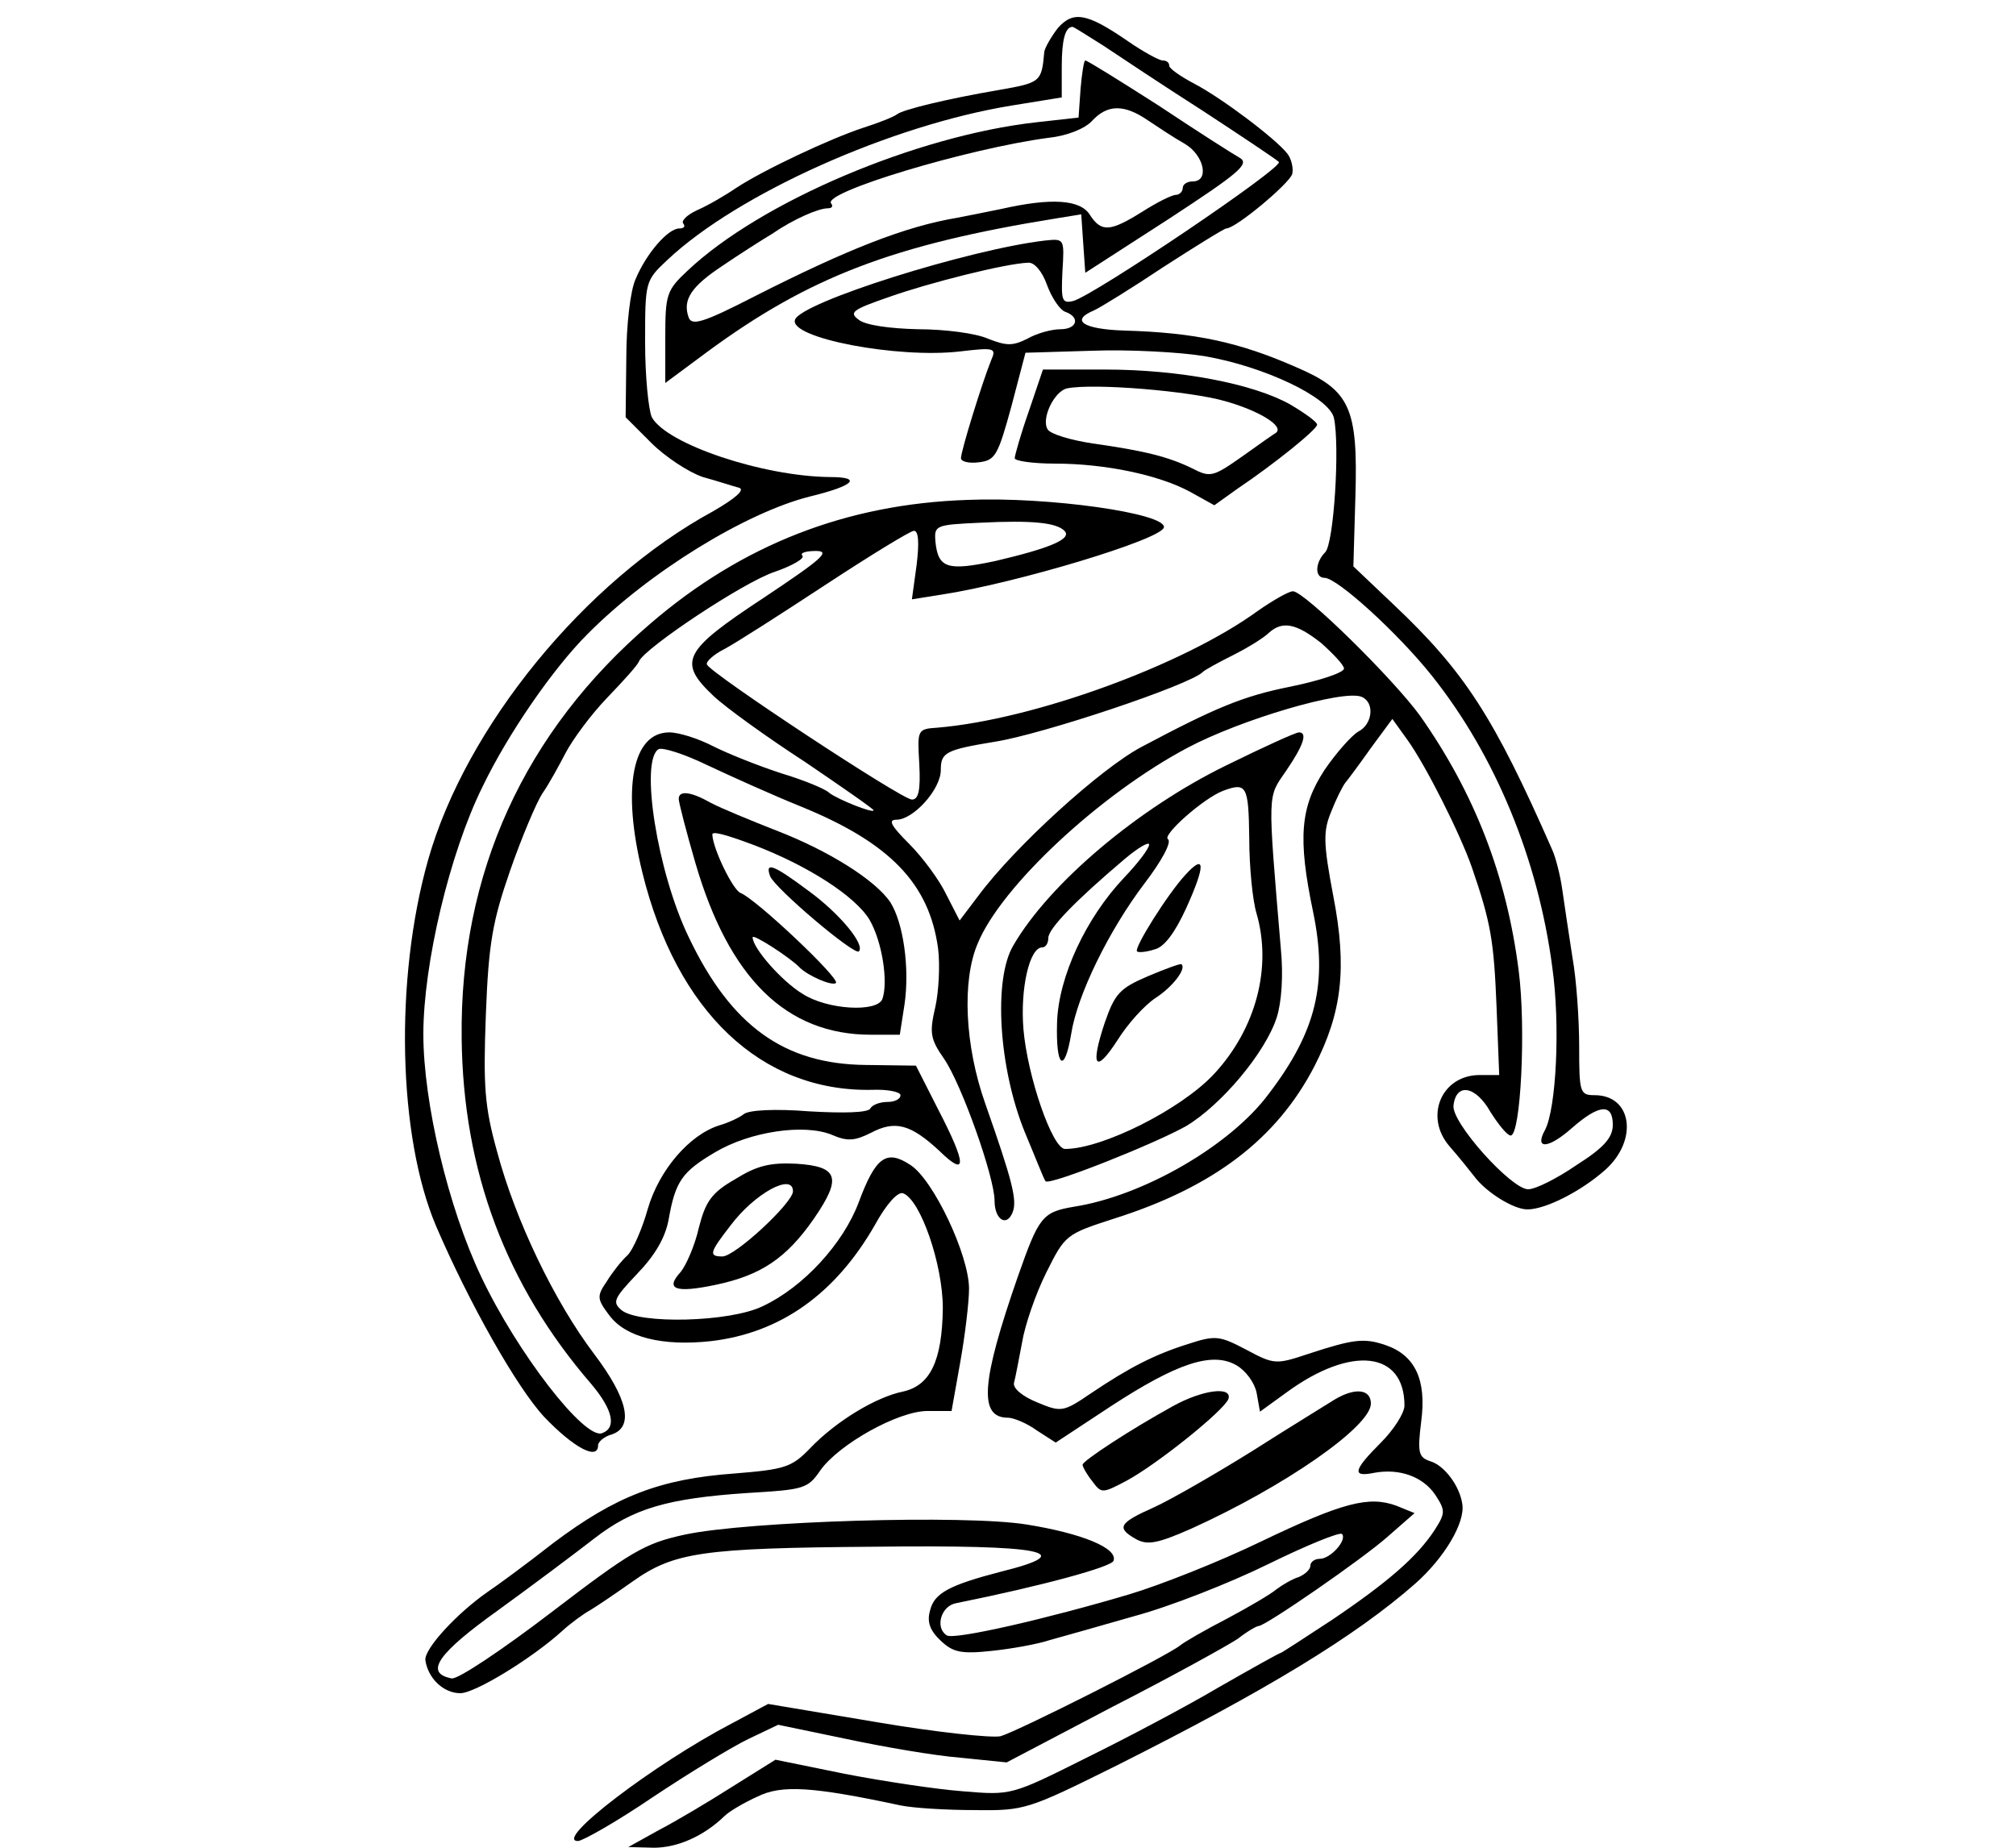 <?xml version="1.0" standalone="no"?>
<!DOCTYPE svg PUBLIC "-//W3C//DTD SVG 20010904//EN"
 "http://www.w3.org/TR/2001/REC-SVG-20010904/DTD/svg10.dtd">
<svg version="1.0" xmlns="http://www.w3.org/2000/svg"
 width="300pt" height="275pt" viewBox="0 0 300 275"
 preserveAspectRatio="xMidYMid meet">
<g transform="translate(0,275) scale(0.1,-0.1)"
fill="#000000" stroke="none">
<path d="M1574 2708 c-10 -13 -19 -29 -20 -35 -4 -45 -5 -46 -68 -57 -76 -13
-142 -29 -151 -36 -5 -4 -28 -13 -50 -20 -49 -16 -149 -63 -190 -90 -16 -11
-42 -26 -58 -33 -15 -7 -24 -16 -20 -20 3 -4 1 -7 -6 -7 -17 0 -49 -37 -65
-75 -8 -17 -14 -69 -14 -118 l-1 -88 38 -38 c21 -21 56 -44 77 -51 22 -6 46
-14 54 -16 9 -3 -6 -16 -39 -35 -191 -104 -368 -321 -424 -519 -50 -177 -45
-411 12 -545 49 -114 120 -240 161 -284 44 -46 80 -65 80 -42 0 5 9 13 20 16
34 11 24 54 -26 120 -59 78 -117 199 -144 300 -19 68 -21 98 -17 205 4 106 10
139 36 214 17 49 39 101 48 115 10 14 25 42 35 61 10 19 37 56 61 81 24 25 46
49 48 55 9 20 156 118 202 133 26 9 45 20 41 24 -4 4 5 7 20 7 23 0 9 -12 -78
-70 -120 -79 -128 -95 -74 -146 18 -17 79 -61 136 -98 56 -38 102 -70 102 -72
0 -5 -53 16 -66 26 -6 6 -38 19 -71 29 -34 11 -79 29 -101 40 -23 12 -52 21
-66 21 -55 0 -71 -83 -40 -209 51 -207 177 -326 341 -323 24 1 43 -3 43 -8 0
-6 -9 -10 -19 -10 -11 0 -23 -4 -26 -10 -4 -6 -39 -7 -91 -4 -50 4 -89 2 -97
-4 -6 -5 -23 -13 -37 -17 -44 -14 -89 -66 -106 -124 -8 -29 -22 -61 -30 -69
-9 -8 -23 -26 -31 -39 -15 -22 -15 -26 4 -51 24 -32 78 -46 151 -38 103 12
185 70 244 173 17 31 34 50 42 47 26 -10 59 -106 59 -171 -1 -79 -19 -115 -59
-124 -40 -8 -100 -44 -139 -85 -27 -28 -38 -31 -112 -37 -111 -8 -177 -34
-269 -103 -42 -33 -86 -65 -98 -73 -46 -32 -95 -85 -93 -102 4 -27 27 -49 52
-49 22 0 107 52 152 93 12 11 31 25 42 31 10 6 38 25 62 42 62 44 104 50 359
52 254 3 307 -8 190 -37 -77 -20 -100 -32 -106 -58 -5 -17 0 -30 16 -45 18
-17 30 -20 76 -15 29 3 68 10 86 16 18 5 75 21 127 36 52 14 141 49 198 77 57
28 106 48 110 45 8 -9 -17 -37 -33 -37 -8 0 -14 -5 -14 -10 0 -6 -8 -13 -17
-17 -10 -3 -25 -12 -33 -18 -8 -7 -42 -27 -74 -44 -33 -17 -64 -35 -70 -40
-18 -15 -242 -128 -267 -135 -13 -3 -97 6 -185 21 l-161 27 -54 -29 c-115 -60
-266 -175 -229 -175 7 0 58 29 111 65 54 36 118 75 143 87 l44 21 101 -21 c56
-12 132 -25 170 -28 l69 -7 158 83 c88 45 171 91 186 101 14 11 28 19 31 19
10 0 155 100 192 133 l40 35 -27 11 c-41 15 -80 5 -203 -54 -60 -29 -148 -64
-195 -78 -121 -36 -260 -68 -271 -61 -18 11 -9 44 14 48 129 26 231 54 234 63
7 19 -48 41 -129 54 -92 15 -416 5 -509 -15 -60 -13 -80 -25 -199 -116 -72
-55 -139 -100 -148 -98 -41 8 -21 37 70 102 51 37 115 85 142 106 58 45 109
60 229 68 83 5 89 6 108 34 28 39 116 88 159 88 l36 0 13 73 c7 39 13 89 13
109 0 50 -53 162 -87 184 -36 24 -52 12 -77 -55 -23 -62 -83 -127 -143 -155
-49 -24 -184 -27 -210 -6 -14 12 -12 17 23 54 27 28 42 54 47 81 10 57 20 71
69 100 52 31 133 43 174 26 23 -10 34 -9 58 3 36 19 59 13 102 -27 41 -40 41
-21 -2 62 l-33 65 -74 1 c-122 1 -201 58 -264 190 -47 97 -73 263 -45 280 6 3
38 -7 73 -24 34 -16 96 -44 138 -61 133 -54 192 -115 205 -212 3 -24 1 -63 -4
-86 -9 -39 -8 -48 13 -78 26 -38 75 -176 75 -211 0 -28 18 -40 27 -17 7 18 -1
48 -41 162 -30 85 -35 182 -11 238 35 85 182 222 312 291 79 42 231 87 259 76
20 -8 17 -41 -5 -52 -10 -6 -33 -32 -50 -57 -36 -55 -40 -101 -17 -211 22
-106 5 -178 -66 -271 -57 -77 -187 -152 -290 -168 -47 -8 -52 -15 -83 -103
-55 -158 -59 -211 -15 -211 8 0 28 -8 43 -19 l28 -18 82 54 c98 64 151 82 187
61 14 -8 27 -26 30 -41 l5 -28 40 29 c96 70 175 61 175 -20 0 -11 -16 -36 -35
-55 -41 -41 -44 -52 -10 -45 38 7 73 -6 91 -33 15 -23 15 -27 -1 -52 -26 -40
-70 -78 -153 -134 -41 -27 -75 -49 -76 -49 -2 0 -43 -23 -92 -51 -49 -29 -138
-76 -199 -106 -110 -55 -110 -55 -182 -49 -40 3 -119 15 -176 26 l-103 21 -64
-40 c-36 -23 -85 -52 -110 -65 l-45 -25 38 -1 c35 0 74 17 105 47 7 7 29 20
49 29 36 18 82 15 213 -13 19 -4 69 -7 111 -7 74 -1 79 1 210 66 223 112 355
192 445 271 43 38 75 91 70 119 -4 27 -27 57 -47 63 -18 6 -20 12 -14 60 8 61
-9 98 -53 113 -32 11 -48 9 -115 -13 -48 -16 -51 -16 -92 6 -40 21 -46 22 -86
9 -51 -16 -88 -35 -146 -74 -41 -28 -44 -28 -80 -13 -22 9 -36 21 -34 29 2 7
7 34 12 60 4 25 20 72 36 104 28 56 29 57 100 80 149 47 243 119 299 227 41
80 49 146 28 254 -15 79 -15 96 -3 125 7 18 17 38 21 43 5 6 22 29 39 53 l31
42 23 -32 c27 -38 77 -137 95 -188 29 -84 33 -111 37 -207 l4 -103 -29 0 c-57
0 -83 -62 -45 -106 14 -16 30 -36 37 -45 17 -23 58 -49 79 -49 27 0 80 27 116
59 49 44 40 111 -16 111 -22 0 -23 4 -23 73 0 39 -4 99 -10 132 -5 33 -12 78
-15 100 -3 22 -10 49 -15 60 -87 198 -130 265 -237 366 l-59 56 3 104 c4 132
-8 158 -87 192 -86 38 -152 52 -257 55 -61 2 -81 15 -45 30 9 4 56 33 104 65
48 31 90 57 93 57 14 0 94 67 98 81 2 8 -1 22 -7 30 -18 23 -98 83 -138 104
-21 11 -38 23 -38 27 0 5 -4 8 -10 8 -5 0 -29 13 -52 29 -61 42 -81 45 -104
19z m68 -26 c24 -16 90 -60 148 -97 58 -38 109 -72 113 -76 9 -7 -274 -198
-306 -207 -17 -4 -18 1 -16 44 3 49 3 49 -26 46 -112 -13 -364 -92 -372 -118
-9 -27 153 -58 246 -47 51 6 54 5 46 -13 -13 -32 -45 -135 -45 -146 0 -5 12
-8 27 -6 24 3 28 10 48 83 l21 80 100 3 c54 2 129 -2 166 -8 88 -15 186 -61
193 -92 9 -41 0 -187 -13 -200 -15 -15 -16 -38 -1 -38 19 0 110 -83 160 -146
94 -118 158 -273 179 -434 12 -85 6 -210 -11 -242 -16 -29 5 -28 40 3 41 36
61 37 61 5 0 -19 -13 -34 -54 -60 -29 -20 -61 -36 -72 -36 -25 0 -115 100
-111 125 4 34 33 29 55 -10 12 -19 25 -35 30 -35 15 0 23 160 12 245 -18 142
-66 265 -147 380 -40 55 -172 185 -189 185 -6 0 -29 -13 -52 -29 -111 -81
-334 -162 -477 -174 -30 -2 -30 -3 -27 -54 2 -39 -1 -53 -11 -53 -15 0 -300
188 -305 201 -2 4 10 15 26 23 17 9 84 52 151 96 67 44 126 80 131 80 7 0 8
-18 4 -51 l-7 -51 44 7 c111 17 327 82 331 100 4 21 -172 46 -292 41 -181 -6
-336 -67 -472 -184 -188 -161 -284 -372 -281 -617 2 -198 66 -368 193 -515 32
-38 38 -65 16 -73 -26 -10 -126 119 -180 233 -49 103 -86 259 -86 361 0 104
39 269 88 368 38 79 105 176 156 227 92 93 236 181 331 205 66 16 79 29 30 29
-100 1 -243 49 -265 89 -5 11 -10 61 -10 111 0 91 0 92 33 123 105 99 334 201
513 230 l74 12 0 46 c0 39 5 59 16 59 2 0 22 -13 46 -28z m-84 -356 c7 -19 19
-37 27 -40 23 -8 18 -26 -7 -26 -13 0 -35 -6 -49 -14 -22 -11 -31 -11 -59 0
-18 8 -64 14 -104 14 -42 1 -78 6 -88 14 -15 11 -10 15 45 34 59 21 174 50
207 51 9 1 21 -13 28 -33z m26 -366 c12 -12 -22 -26 -103 -45 -71 -15 -85 -11
-89 29 -2 24 0 25 66 28 79 4 114 0 126 -12z m382 -167 c18 -16 34 -33 34 -38
0 -6 -36 -18 -80 -27 -70 -14 -111 -31 -222 -90 -60 -32 -187 -147 -242 -221
l-28 -37 -20 39 c-10 21 -35 55 -55 75 -27 27 -32 36 -19 36 25 0 66 45 66 74
0 26 7 30 80 42 71 11 292 85 310 104 3 3 23 14 45 25 22 11 46 26 53 33 20
18 40 15 78 -15z"/>
<path d="M1608 2618 l-3 -43 -63 -7 c-178 -20 -410 -118 -519 -221 -31 -29
-33 -35 -33 -99 l0 -68 62 46 c152 112 278 160 520 199 l37 6 3 -44 3 -43 124
80 c104 68 121 82 106 91 -9 5 -64 40 -121 78 -58 37 -106 67 -109 67 -2 0 -5
-19 -7 -42z m100 -47 c15 -10 39 -26 55 -35 29 -17 37 -56 12 -56 -8 0 -15 -4
-15 -10 0 -5 -5 -10 -10 -10 -6 0 -28 -11 -50 -25 -48 -30 -61 -31 -78 -5 -14
23 -57 26 -132 9 -25 -5 -54 -11 -65 -13 -78 -13 -164 -47 -302 -117 -76 -39
-93 -44 -98 -32 -10 27 4 47 51 78 25 17 58 38 73 47 32 22 69 38 83 38 6 0 8
3 5 7 -16 16 203 82 324 98 28 3 54 14 64 25 23 25 48 25 83 1z"/>
<path d="M1531 2138 c-12 -34 -21 -66 -21 -70 0 -4 27 -8 60 -8 75 0 155 -17
201 -42 l36 -20 35 25 c55 37 118 88 118 95 0 4 -18 17 -40 30 -55 31 -165 52
-275 52 l-93 0 -21 -62z m292 15 c50 -14 88 -37 76 -47 -2 -1 -25 -17 -50 -35
-44 -31 -48 -32 -75 -18 -35 17 -70 26 -148 37 -33 5 -63 14 -67 21 -10 16 10
57 29 61 40 8 183 -4 235 -19z"/>
<path d="M1825 1611 c-131 -64 -263 -175 -317 -268 -30 -50 -22 -182 17 -278
16 -38 29 -72 31 -73 5 -7 163 56 209 82 52 31 118 109 135 162 7 22 10 62 6
102 -20 238 -20 224 8 265 26 38 32 57 19 57 -5 0 -53 -22 -108 -49z m34 -108
c0 -43 5 -94 11 -113 23 -80 -1 -171 -63 -238 -49 -53 -167 -112 -222 -112
-19 0 -56 108 -62 178 -5 61 9 122 28 122 5 0 9 6 9 14 0 14 41 56 113 117 20
17 37 27 37 22 0 -6 -17 -28 -37 -49 -57 -60 -98 -148 -100 -216 -2 -67 11
-77 21 -17 9 58 56 154 109 224 26 34 41 62 35 66 -9 6 53 61 82 72 35 13 38
8 39 -70z"/>
<path d="M1764 1448 c-26 -28 -77 -109 -72 -114 2 -2 14 -1 26 3 14 3 30 24
47 61 29 64 29 83 -1 50z"/>
<path d="M1708 1297 c-42 -18 -49 -26 -64 -69 -22 -66 -14 -77 19 -26 15 24
40 52 57 63 26 17 46 44 38 50 -2 1 -24 -7 -50 -18z"/>
<path d="M1010 1561 c0 -5 11 -48 25 -96 50 -171 135 -255 261 -255 l43 0 7
45 c8 55 -2 122 -21 152 -22 33 -92 77 -170 107 -38 15 -82 33 -97 41 -30 17
-48 19 -48 6z m110 -68 c82 -31 153 -77 174 -112 19 -33 28 -93 19 -118 -8
-20 -82 -16 -119 8 -31 19 -74 68 -74 84 0 6 57 -31 70 -45 12 -12 48 -28 54
-23 6 7 -119 125 -142 134 -11 4 -41 65 -42 87 0 5 17 1 60 -15z"/>
<path d="M1146 1446 c7 -18 125 -118 132 -112 10 10 -29 57 -76 91 -51 38 -64
43 -56 21z"/>
<path d="M1094 995 c-35 -20 -44 -33 -54 -72 -6 -27 -19 -56 -27 -66 -24 -26
-8 -32 53 -19 66 14 104 39 145 98 42 61 37 78 -26 82 -39 2 -59 -3 -91 -23z
m86 -18 c0 -17 -86 -97 -105 -97 -21 0 -19 6 12 46 36 48 93 79 93 51z"/>
<path d="M1745 657 c-60 -33 -134 -81 -134 -87 0 -3 6 -14 14 -24 14 -19 15
-19 51 0 45 24 146 105 152 122 6 19 -38 14 -83 -11z"/>
<path d="M1986 667 c-11 -7 -65 -40 -120 -75 -56 -35 -122 -73 -148 -85 -54
-24 -57 -31 -27 -48 17 -9 32 -6 82 16 139 63 267 152 267 186 0 22 -24 24
-54 6z"/>
</g>
</svg>
